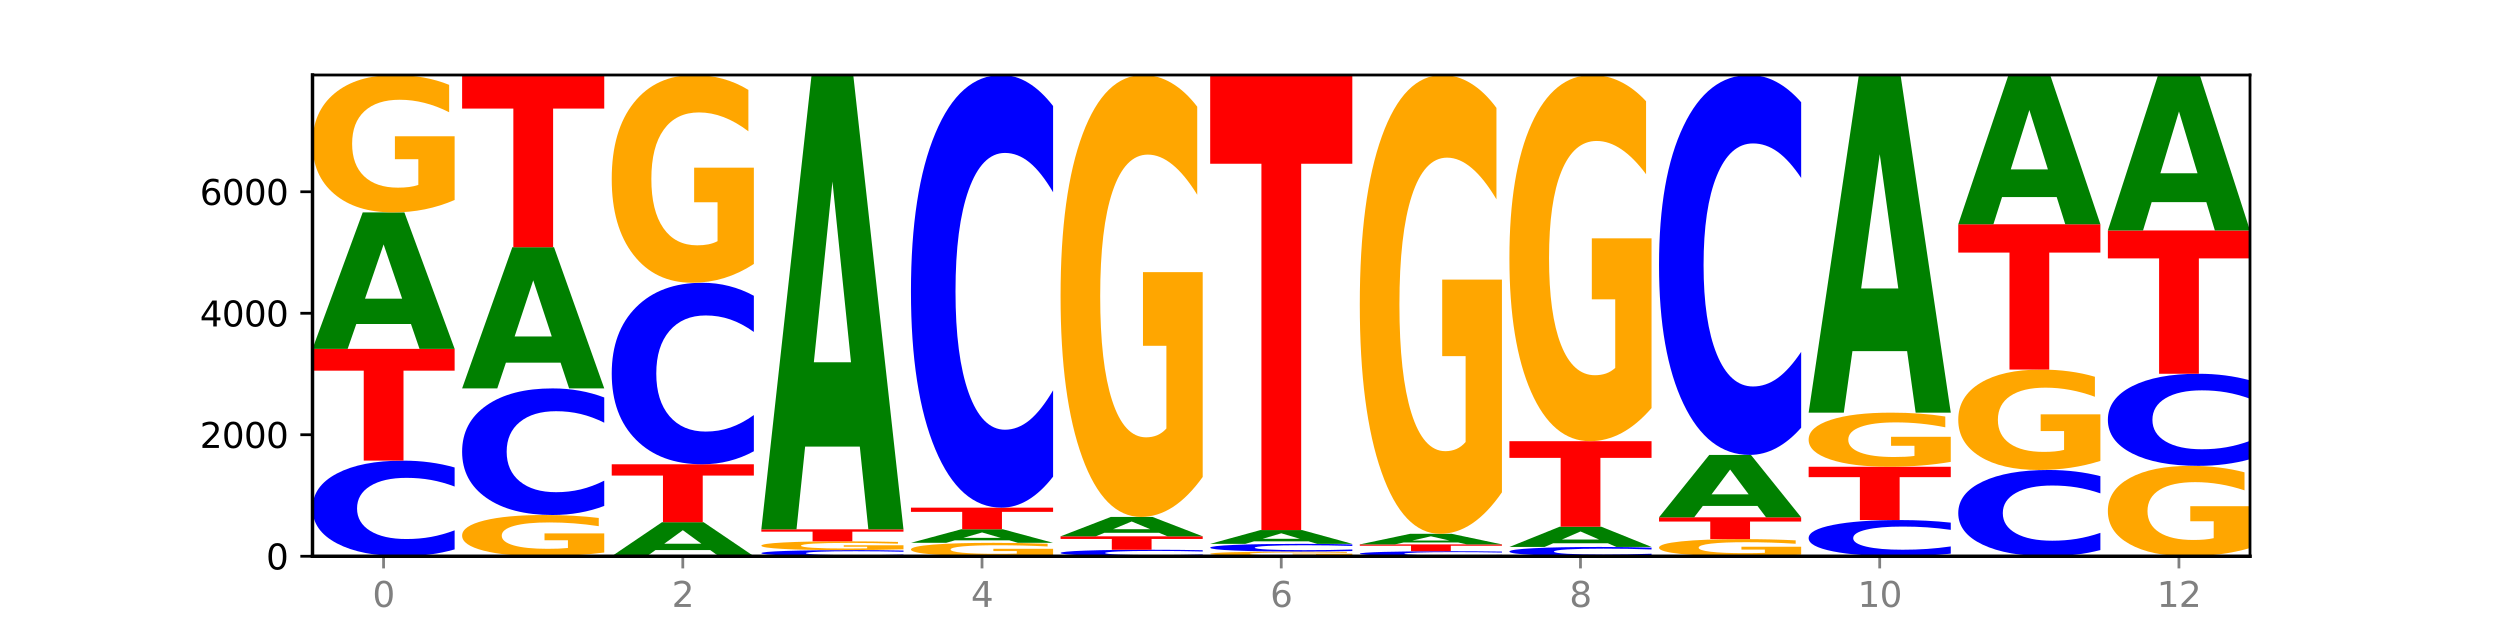<?xml version="1.0" encoding="utf-8" standalone="no"?>
<!DOCTYPE svg PUBLIC "-//W3C//DTD SVG 1.1//EN"
  "http://www.w3.org/Graphics/SVG/1.1/DTD/svg11.dtd">
<svg xmlns:xlink="http://www.w3.org/1999/xlink" width="720pt" height="180pt" viewBox="0 0 720 180" xmlns="http://www.w3.org/2000/svg" version="1.1">
 <defs>
  <style type="text/css">*{stroke-linejoin: round; stroke-linecap: butt}</style>
 </defs>
 <g id="figure_1">
  <g id="patch_1">
   <path d="M 0 180 
L 720 180 
L 720 0 
L 0 0 
z
" style="fill: #ffffff"/>
  </g>
  <g id="axes_1">
   <g id="patch_2">
    <path d="M 90 160.2 
L 648 160.2 
L 648 21.6 
L 90 21.6 
z
" style="fill: #ffffff"/>
   </g>
   <g id="line2d_1">
    <path d="M 90 160.2 
L 648 160.2 
" clip-path="url(#p0cd546ef74)" style="fill: none; stroke: #000000; stroke-width: 0.5; stroke-linecap: square"/>
   </g>
   <g id="patch_3">
    <path d="M 130.934 158.226 
Q 127.51 159.205 123.808 159.699 
Q 120.105 160.2 116.073 160.2 
Q 104.047 160.2 97.024 156.491 
Q 90 152.782 90 146.44 
Q 90 140.074 97.024 136.371 
Q 104.047 132.662 116.073 132.662 
Q 120.105 132.662 123.808 133.163 
Q 127.51 133.657 130.934 134.636 
L 130.934 140.125 
Q 127.479 138.828 124.127 138.225 
Q 120.776 137.622 117.073 137.622 
Q 110.431 137.622 106.625 139.972 
Q 102.83 142.315 102.83 146.44 
Q 102.83 150.547 106.625 152.896 
Q 110.431 155.24 117.073 155.24 
Q 120.776 155.24 124.127 154.637 
Q 127.479 154.028 130.934 152.731 
L 130.934 158.226 
z
" clip-path="url(#p0cd546ef74)" style="fill: #0000ff"/>
   </g>
   <g id="patch_4">
    <path d="M 90 100.47 
L 130.934 100.47 
L 130.934 106.748 
L 116.208 106.748 
L 116.208 132.662 
L 104.755 132.662 
L 104.755 106.748 
L 90 106.748 
L 90 100.47 
z
" clip-path="url(#p0cd546ef74)" style="fill: #ff0000"/>
   </g>
   <g id="patch_5">
    <path d="M 118.355 93.312 
L 102.613 93.312 
L 100.127 100.47 
L 90 100.47 
L 104.462 61.175 
L 116.472 61.175 
L 130.934 100.47 
L 120.816 100.47 
L 118.355 93.312 
z
M 105.123 86.019 
L 115.819 86.019 
L 110.48 70.388 
L 105.123 86.019 
z
" clip-path="url(#p0cd546ef74)" style="fill: #008000"/>
   </g>
   <g id="patch_6">
    <path d="M 130.934 57.594 
Q 126.806 59.385 122.366 60.284 
Q 117.926 61.175 113.192 61.175 
Q 102.495 61.175 96.247 55.845 
Q 90 50.515 90 41.4 
Q 90 32.178 96.358 26.889 
Q 102.724 21.6 113.797 21.6 
Q 118.063 21.6 121.971 22.319 
Q 125.889 23.031 129.356 24.437 
L 129.356 32.326 
Q 125.779 30.519 122.237 29.628 
Q 118.696 28.729 115.137 28.729 
Q 108.55 28.729 104.981 32.015 
Q 101.412 35.293 101.412 41.4 
Q 101.412 47.449 104.853 50.752 
Q 108.293 54.046 114.623 54.046 
Q 116.348 54.046 117.825 53.858 
Q 119.302 53.662 120.476 53.253 
L 120.476 45.847 
L 113.733 45.847 
L 113.733 39.25 
L 130.934 39.25 
L 130.934 57.594 
z
" clip-path="url(#p0cd546ef74)" style="fill: #ffa600"/>
   </g>
   <g id="patch_7">
    <path d="M 174.023 159.125 
Q 169.895 159.663 165.455 159.933 
Q 161.014 160.2 156.281 160.2 
Q 145.584 160.2 139.336 158.6 
Q 133.089 157 133.089 154.264 
Q 133.089 151.496 139.446 149.908 
Q 145.813 148.321 156.886 148.321 
Q 161.152 148.321 165.06 148.536 
Q 168.977 148.75 172.445 149.172 
L 172.445 151.54 
Q 168.867 150.998 165.326 150.73 
Q 161.785 150.46 158.226 150.46 
Q 151.639 150.46 148.07 151.447 
Q 144.501 152.431 144.501 154.264 
Q 144.501 156.08 147.941 157.071 
Q 151.382 158.06 157.712 158.06 
Q 159.437 158.06 160.914 158.004 
Q 162.391 157.945 163.565 157.822 
L 163.565 155.599 
L 156.822 155.599 
L 156.822 153.619 
L 174.023 153.619 
L 174.023 159.125 
z
" clip-path="url(#p0cd546ef74)" style="fill: #ffa600"/>
   </g>
   <g id="patch_8">
    <path d="M 174.023 145.707 
Q 170.599 147.002 166.897 147.658 
Q 163.194 148.321 159.161 148.321 
Q 147.136 148.321 140.112 143.41 
Q 133.089 138.499 133.089 130.101 
Q 133.089 121.673 140.112 116.77 
Q 147.136 111.86 159.161 111.86 
Q 163.194 111.86 166.897 112.522 
Q 170.599 113.178 174.023 114.473 
L 174.023 121.741 
Q 170.568 120.024 167.216 119.226 
Q 163.864 118.427 160.162 118.427 
Q 153.52 118.427 149.714 121.538 
Q 145.919 124.641 145.919 130.101 
Q 145.919 135.539 149.714 138.65 
Q 153.52 141.753 160.162 141.753 
Q 163.864 141.753 167.216 140.955 
Q 170.568 140.149 174.023 138.431 
L 174.023 145.707 
z
" clip-path="url(#p0cd546ef74)" style="fill: #0000ff"/>
   </g>
   <g id="patch_9">
    <path d="M 161.444 104.453 
L 145.701 104.453 
L 143.216 111.86 
L 133.089 111.86 
L 147.551 71.2 
L 159.561 71.2 
L 174.023 111.86 
L 163.905 111.86 
L 161.444 104.453 
z
M 148.212 96.906 
L 158.908 96.906 
L 153.569 80.733 
L 148.212 96.906 
z
" clip-path="url(#p0cd546ef74)" style="fill: #008000"/>
   </g>
   <g id="patch_10">
    <path d="M 133.089 21.6 
L 174.023 21.6 
L 174.023 31.273 
L 159.296 31.273 
L 159.296 71.2 
L 147.844 71.2 
L 147.844 31.273 
L 133.089 31.273 
L 133.089 21.6 
z
" clip-path="url(#p0cd546ef74)" style="fill: #ff0000"/>
   </g>
   <g id="patch_11">
    <path d="M 204.533 158.415 
L 188.79 158.415 
L 186.304 160.2 
L 176.178 160.2 
L 190.64 150.402 
L 202.65 150.402 
L 217.112 160.2 
L 206.993 160.2 
L 204.533 158.415 
z
M 191.301 156.597 
L 201.997 156.597 
L 196.657 152.7 
L 191.301 156.597 
z
" clip-path="url(#p0cd546ef74)" style="fill: #008000"/>
   </g>
   <g id="patch_12">
    <path d="M 176.178 133.712 
L 217.112 133.712 
L 217.112 136.967 
L 202.385 136.967 
L 202.385 150.402 
L 190.933 150.402 
L 190.933 136.967 
L 176.178 136.967 
L 176.178 133.712 
z
" clip-path="url(#p0cd546ef74)" style="fill: #ff0000"/>
   </g>
   <g id="patch_13">
    <path d="M 217.112 129.965 
Q 213.688 131.822 209.985 132.761 
Q 206.283 133.712 202.25 133.712 
Q 190.225 133.712 183.201 126.671 
Q 176.178 119.63 176.178 107.589 
Q 176.178 95.506 183.201 88.476 
Q 190.225 81.435 202.25 81.435 
Q 206.283 81.435 209.985 82.385 
Q 213.688 83.325 217.112 85.182 
L 217.112 95.603 
Q 213.657 93.141 210.305 91.996 
Q 206.953 90.851 203.251 90.851 
Q 196.609 90.851 192.803 95.311 
Q 189.008 99.76 189.008 107.589 
Q 189.008 115.386 192.803 119.846 
Q 196.609 124.295 203.251 124.295 
Q 206.953 124.295 210.305 123.151 
Q 213.657 121.995 217.112 119.533 
L 217.112 129.965 
z
" clip-path="url(#p0cd546ef74)" style="fill: #0000ff"/>
   </g>
   <g id="patch_14">
    <path d="M 217.112 76.021 
Q 212.984 78.728 208.543 80.088 
Q 204.103 81.435 199.369 81.435 
Q 188.673 81.435 182.425 73.376 
Q 176.178 65.317 176.178 51.536 
Q 176.178 37.594 182.535 29.597 
Q 188.902 21.6 199.975 21.6 
Q 204.241 21.6 208.149 22.688 
Q 212.066 23.763 215.534 25.889 
L 215.534 37.816 
Q 211.956 35.085 208.415 33.738 
Q 204.874 32.378 201.314 32.378 
Q 194.727 32.378 191.159 37.347 
Q 187.59 42.303 187.59 51.536 
Q 187.59 60.682 191.03 65.676 
Q 194.471 70.657 200.801 70.657 
Q 202.525 70.657 204.002 70.373 
Q 205.479 70.076 206.654 69.458 
L 206.654 58.26 
L 199.911 58.26 
L 199.911 48.285 
L 217.112 48.285 
L 217.112 76.021 
z
" clip-path="url(#p0cd546ef74)" style="fill: #ffa600"/>
   </g>
   <g id="patch_15">
    <path d="M 260.201 160.073 
Q 256.777 160.136 253.074 160.168 
Q 249.372 160.2 245.339 160.2 
Q 233.313 160.2 226.29 159.962 
Q 219.266 159.724 219.266 159.317 
Q 219.266 158.909 226.29 158.671 
Q 233.313 158.433 245.339 158.433 
Q 249.372 158.433 253.074 158.465 
Q 256.777 158.497 260.201 158.56 
L 260.201 158.912 
Q 256.746 158.829 253.394 158.79 
Q 250.042 158.751 246.339 158.751 
Q 239.697 158.751 235.892 158.902 
Q 232.096 159.052 232.096 159.317 
Q 232.096 159.581 235.892 159.731 
Q 239.697 159.882 246.339 159.882 
Q 250.042 159.882 253.394 159.843 
Q 256.746 159.804 260.201 159.721 
L 260.201 160.073 
z
" clip-path="url(#p0cd546ef74)" style="fill: #0000ff"/>
   </g>
   <g id="patch_16">
    <path d="M 260.201 158.203 
Q 256.072 158.318 251.632 158.376 
Q 247.192 158.433 242.458 158.433 
Q 231.761 158.433 225.514 158.091 
Q 219.266 157.75 219.266 157.165 
Q 219.266 156.574 225.624 156.235 
Q 231.991 155.896 243.064 155.896 
Q 247.33 155.896 251.238 155.942 
Q 255.155 155.988 258.623 156.078 
L 258.623 156.584 
Q 255.045 156.468 251.504 156.411 
Q 247.963 156.353 244.403 156.353 
Q 237.816 156.353 234.248 156.564 
Q 230.679 156.774 230.679 157.165 
Q 230.679 157.553 234.119 157.765 
Q 237.559 157.976 243.889 157.976 
Q 245.614 157.976 247.091 157.964 
Q 248.568 157.951 249.742 157.925 
L 249.742 157.45 
L 243 157.45 
L 243 157.027 
L 260.201 157.027 
L 260.201 158.203 
z
" clip-path="url(#p0cd546ef74)" style="fill: #ffa600"/>
   </g>
   <g id="patch_17">
    <path d="M 219.266 152.449 
L 260.201 152.449 
L 260.201 153.122 
L 245.474 153.122 
L 245.474 155.896 
L 234.022 155.896 
L 234.022 153.122 
L 219.266 153.122 
L 219.266 152.449 
z
" clip-path="url(#p0cd546ef74)" style="fill: #ff0000"/>
   </g>
   <g id="patch_18">
    <path d="M 247.622 128.613 
L 231.879 128.613 
L 229.393 152.449 
L 219.266 152.449 
L 233.729 21.6 
L 245.739 21.6 
L 260.201 152.449 
L 250.082 152.449 
L 247.622 128.613 
z
M 234.39 104.327 
L 245.086 104.327 
L 239.746 52.279 
L 234.39 104.327 
z
" clip-path="url(#p0cd546ef74)" style="fill: #008000"/>
   </g>
   <g id="patch_19">
    <path d="M 303.29 159.85 
Q 299.161 160.025 294.721 160.113 
Q 290.281 160.2 285.547 160.2 
Q 274.85 160.2 268.603 159.679 
Q 262.355 159.158 262.355 158.268 
Q 262.355 157.367 268.713 156.85 
Q 275.08 156.333 286.153 156.333 
Q 290.418 156.333 294.327 156.404 
Q 298.244 156.473 301.712 156.611 
L 301.712 157.381 
Q 298.134 157.205 294.593 157.118 
Q 291.051 157.03 287.492 157.03 
Q 280.905 157.03 277.336 157.351 
Q 273.768 157.671 273.768 158.268 
Q 273.768 158.859 277.208 159.182 
Q 280.648 159.504 286.978 159.504 
Q 288.703 159.504 290.18 159.485 
Q 291.657 159.466 292.831 159.426 
L 292.831 158.702 
L 286.088 158.702 
L 286.088 158.058 
L 303.29 158.058 
L 303.29 159.85 
z
" clip-path="url(#p0cd546ef74)" style="fill: #ffa600"/>
   </g>
   <g id="patch_20">
    <path d="M 290.71 155.623 
L 274.968 155.623 
L 272.482 156.333 
L 262.355 156.333 
L 276.817 152.432 
L 288.827 152.432 
L 303.29 156.333 
L 293.171 156.333 
L 290.71 155.623 
z
M 277.479 154.899 
L 288.175 154.899 
L 282.835 153.347 
L 277.479 154.899 
z
" clip-path="url(#p0cd546ef74)" style="fill: #008000"/>
   </g>
   <g id="patch_21">
    <path d="M 262.355 146.204 
L 303.29 146.204 
L 303.29 147.418 
L 288.563 147.418 
L 288.563 152.432 
L 277.111 152.432 
L 277.111 147.418 
L 262.355 147.418 
L 262.355 146.204 
z
" clip-path="url(#p0cd546ef74)" style="fill: #ff0000"/>
   </g>
   <g id="patch_22">
    <path d="M 303.29 137.272 
Q 299.865 141.699 296.163 143.938 
Q 292.46 146.204 288.428 146.204 
Q 276.402 146.204 269.379 129.422 
Q 262.355 112.64 262.355 83.94 
Q 262.355 55.138 269.379 38.382 
Q 276.402 21.6 288.428 21.6 
Q 292.46 21.6 296.163 23.865 
Q 299.865 26.104 303.29 30.532 
L 303.29 55.37 
Q 299.835 49.501 296.483 46.773 
Q 293.131 44.045 289.428 44.045 
Q 282.786 44.045 278.981 54.675 
Q 275.185 65.279 275.185 83.94 
Q 275.185 102.524 278.981 113.154 
Q 282.786 123.759 289.428 123.759 
Q 293.131 123.759 296.483 121.031 
Q 299.835 118.276 303.29 112.408 
L 303.29 137.272 
z
" clip-path="url(#p0cd546ef74)" style="fill: #0000ff"/>
   </g>
   <g id="patch_23">
    <path d="M 346.378 160.066 
Q 342.954 160.132 339.252 160.166 
Q 335.549 160.2 331.517 160.2 
Q 319.491 160.2 312.468 159.948 
Q 305.444 159.696 305.444 159.265 
Q 305.444 158.832 312.468 158.58 
Q 319.491 158.328 331.517 158.328 
Q 335.549 158.328 339.252 158.362 
Q 342.954 158.396 346.378 158.462 
L 346.378 158.835 
Q 342.923 158.747 339.571 158.706 
Q 336.22 158.665 332.517 158.665 
Q 325.875 158.665 322.069 158.825 
Q 318.274 158.984 318.274 159.265 
Q 318.274 159.544 322.069 159.703 
Q 325.875 159.863 332.517 159.863 
Q 336.22 159.863 339.571 159.822 
Q 342.923 159.78 346.378 159.692 
L 346.378 160.066 
z
" clip-path="url(#p0cd546ef74)" style="fill: #0000ff"/>
   </g>
   <g id="patch_24">
    <path d="M 305.444 154.461 
L 346.378 154.461 
L 346.378 155.216 
L 331.652 155.216 
L 331.652 158.328 
L 320.199 158.328 
L 320.199 155.216 
L 305.444 155.216 
L 305.444 154.461 
z
" clip-path="url(#p0cd546ef74)" style="fill: #ff0000"/>
   </g>
   <g id="patch_25">
    <path d="M 333.799 153.445 
L 318.057 153.445 
L 315.571 154.461 
L 305.444 154.461 
L 319.906 148.88 
L 331.916 148.88 
L 346.378 154.461 
L 336.26 154.461 
L 333.799 153.445 
z
M 320.567 152.409 
L 331.263 152.409 
L 325.924 150.189 
L 320.567 152.409 
z
" clip-path="url(#p0cd546ef74)" style="fill: #008000"/>
   </g>
   <g id="patch_26">
    <path d="M 346.378 137.364 
Q 342.25 143.122 337.81 146.015 
Q 333.37 148.88 328.636 148.88 
Q 317.939 148.88 311.692 131.738 
Q 305.444 114.595 305.444 85.28 
Q 305.444 55.622 311.802 38.611 
Q 318.168 21.6 329.241 21.6 
Q 333.507 21.6 337.415 23.914 
Q 341.333 26.201 344.8 30.723 
L 344.8 56.095 
Q 341.223 50.285 337.681 47.419 
Q 334.14 44.527 330.581 44.527 
Q 323.994 44.527 320.425 55.096 
Q 316.856 65.639 316.856 85.28 
Q 316.856 104.736 320.297 115.358 
Q 323.737 125.954 330.067 125.954 
Q 331.792 125.954 333.269 125.349 
Q 334.746 124.718 335.92 123.403 
L 335.92 99.583 
L 329.177 99.583 
L 329.177 78.365 
L 346.378 78.365 
L 346.378 137.364 
z
" clip-path="url(#p0cd546ef74)" style="fill: #ffa600"/>
   </g>
   <g id="patch_27">
    <path d="M 389.467 160.078 
Q 385.339 160.139 380.899 160.17 
Q 376.458 160.2 371.725 160.2 
Q 361.028 160.2 354.78 160.019 
Q 348.533 159.837 348.533 159.527 
Q 348.533 159.213 354.89 159.033 
Q 361.257 158.853 372.33 158.853 
Q 376.596 158.853 380.504 158.877 
Q 384.421 158.902 387.889 158.949 
L 387.889 159.218 
Q 384.311 159.156 380.77 159.126 
Q 377.229 159.096 373.67 159.096 
Q 367.083 159.096 363.514 159.207 
Q 359.945 159.319 359.945 159.527 
Q 359.945 159.733 363.386 159.845 
Q 366.826 159.957 373.156 159.957 
Q 374.881 159.957 376.358 159.951 
Q 377.835 159.944 379.009 159.93 
L 379.009 159.678 
L 372.266 159.678 
L 372.266 159.454 
L 389.467 159.454 
L 389.467 160.078 
z
" clip-path="url(#p0cd546ef74)" style="fill: #ffa600"/>
   </g>
   <g id="patch_28">
    <path d="M 389.467 158.694 
Q 386.043 158.773 382.341 158.812 
Q 378.638 158.853 374.605 158.853 
Q 362.58 158.853 355.556 158.554 
Q 348.533 158.254 348.533 157.743 
Q 348.533 157.229 355.556 156.93 
Q 362.58 156.631 374.605 156.631 
Q 378.638 156.631 382.341 156.671 
Q 386.043 156.711 389.467 156.79 
L 389.467 157.233 
Q 386.012 157.128 382.66 157.08 
Q 379.308 157.031 375.606 157.031 
Q 368.964 157.031 365.158 157.221 
Q 361.363 157.41 361.363 157.743 
Q 361.363 158.074 365.158 158.264 
Q 368.964 158.453 375.606 158.453 
Q 379.308 158.453 382.66 158.404 
Q 386.012 158.355 389.467 158.25 
L 389.467 158.694 
z
" clip-path="url(#p0cd546ef74)" style="fill: #0000ff"/>
   </g>
   <g id="patch_29">
    <path d="M 376.888 155.907 
L 361.145 155.907 
L 358.66 156.631 
L 348.533 156.631 
L 362.995 152.659 
L 375.005 152.659 
L 389.467 156.631 
L 379.349 156.631 
L 376.888 155.907 
z
M 363.656 155.17 
L 374.352 155.17 
L 369.013 153.591 
L 363.656 155.17 
z
" clip-path="url(#p0cd546ef74)" style="fill: #008000"/>
   </g>
   <g id="patch_30">
    <path d="M 348.533 21.6 
L 389.467 21.6 
L 389.467 47.16 
L 374.74 47.16 
L 374.74 152.659 
L 363.288 152.659 
L 363.288 47.16 
L 348.533 47.16 
L 348.533 21.6 
z
" clip-path="url(#p0cd546ef74)" style="fill: #ff0000"/>
   </g>
   <g id="patch_31">
    <path d="M 432.556 160.096 
Q 429.132 160.148 425.429 160.174 
Q 421.727 160.2 417.694 160.2 
Q 405.669 160.2 398.645 160.004 
Q 391.622 159.809 391.622 159.474 
Q 391.622 159.139 398.645 158.943 
Q 405.669 158.748 417.694 158.748 
Q 421.727 158.748 425.429 158.774 
Q 429.132 158.8 432.556 158.852 
L 432.556 159.141 
Q 429.101 159.073 425.749 159.041 
Q 422.397 159.009 418.695 159.009 
Q 412.053 159.009 408.247 159.133 
Q 404.452 159.257 404.452 159.474 
Q 404.452 159.691 408.247 159.815 
Q 412.053 159.938 418.695 159.938 
Q 422.397 159.938 425.749 159.907 
Q 429.101 159.875 432.556 159.806 
L 432.556 160.096 
z
" clip-path="url(#p0cd546ef74)" style="fill: #0000ff"/>
   </g>
   <g id="patch_32">
    <path d="M 391.622 156.788 
L 432.556 156.788 
L 432.556 157.171 
L 417.829 157.171 
L 417.829 158.748 
L 406.377 158.748 
L 406.377 157.171 
L 391.622 157.171 
L 391.622 156.788 
z
" clip-path="url(#p0cd546ef74)" style="fill: #ff0000"/>
   </g>
   <g id="patch_33">
    <path d="M 419.977 156.234 
L 404.234 156.234 
L 401.749 156.788 
L 391.622 156.788 
L 406.084 153.744 
L 418.094 153.744 
L 432.556 156.788 
L 422.437 156.788 
L 419.977 156.234 
z
M 406.745 155.669 
L 417.441 155.669 
L 412.101 154.458 
L 406.745 155.669 
z
" clip-path="url(#p0cd546ef74)" style="fill: #008000"/>
   </g>
   <g id="patch_34">
    <path d="M 432.556 141.788 
Q 428.428 147.766 423.987 150.769 
Q 419.547 153.744 414.813 153.744 
Q 404.117 153.744 397.869 135.947 
Q 391.622 118.149 391.622 87.713 
Q 391.622 56.922 397.979 39.261 
Q 404.346 21.6 415.419 21.6 
Q 419.685 21.6 423.593 24.002 
Q 427.51 26.377 430.978 31.072 
L 430.978 57.413 
Q 427.4 51.381 423.859 48.406 
Q 420.318 45.403 416.758 45.403 
Q 410.171 45.403 406.603 56.376 
Q 403.034 67.322 403.034 87.713 
Q 403.034 107.913 406.474 118.941 
Q 409.915 129.941 416.245 129.941 
Q 417.969 129.941 419.446 129.313 
Q 420.923 128.658 422.098 127.293 
L 422.098 102.563 
L 415.355 102.563 
L 415.355 80.534 
L 432.556 80.534 
L 432.556 141.788 
z
" clip-path="url(#p0cd546ef74)" style="fill: #ffa600"/>
   </g>
   <g id="patch_35">
    <path d="M 475.645 160.008 
Q 472.221 160.103 468.518 160.151 
Q 464.816 160.2 460.783 160.2 
Q 448.757 160.2 441.734 159.839 
Q 434.71 159.479 434.71 158.862 
Q 434.71 158.244 441.734 157.884 
Q 448.757 157.523 460.783 157.523 
Q 464.816 157.523 468.518 157.572 
Q 472.221 157.62 475.645 157.715 
L 475.645 158.249 
Q 472.19 158.123 468.838 158.064 
Q 465.486 158.005 461.783 158.005 
Q 455.142 158.005 451.336 158.234 
Q 447.54 158.462 447.54 158.862 
Q 447.54 159.262 451.336 159.49 
Q 455.142 159.718 461.783 159.718 
Q 465.486 159.718 468.838 159.659 
Q 472.19 159.6 475.645 159.474 
L 475.645 160.008 
z
" clip-path="url(#p0cd546ef74)" style="fill: #0000ff"/>
   </g>
   <g id="patch_36">
    <path d="M 463.066 156.462 
L 447.323 156.462 
L 444.837 157.523 
L 434.71 157.523 
L 449.173 151.697 
L 461.183 151.697 
L 475.645 157.523 
L 465.526 157.523 
L 463.066 156.462 
z
M 449.834 155.381 
L 460.53 155.381 
L 455.19 153.063 
L 449.834 155.381 
z
" clip-path="url(#p0cd546ef74)" style="fill: #008000"/>
   </g>
   <g id="patch_37">
    <path d="M 434.71 127.063 
L 475.645 127.063 
L 475.645 131.868 
L 460.918 131.868 
L 460.918 151.697 
L 449.466 151.697 
L 449.466 131.868 
L 434.71 131.868 
L 434.71 127.063 
z
" clip-path="url(#p0cd546ef74)" style="fill: #ff0000"/>
   </g>
   <g id="patch_38">
    <path d="M 475.645 117.521 
Q 471.516 122.292 467.076 124.689 
Q 462.636 127.063 457.902 127.063 
Q 447.205 127.063 440.958 112.859 
Q 434.71 98.655 434.71 74.364 
Q 434.71 49.79 441.068 35.695 
Q 447.435 21.6 458.508 21.6 
Q 462.774 21.6 466.682 23.517 
Q 470.599 25.412 474.067 29.16 
L 474.067 50.183 
Q 470.489 45.368 466.948 42.993 
Q 463.407 40.597 459.847 40.597 
Q 453.26 40.597 449.692 49.355 
Q 446.123 58.091 446.123 74.364 
Q 446.123 90.486 449.563 99.287 
Q 453.003 108.066 459.333 108.066 
Q 461.058 108.066 462.535 107.565 
Q 464.012 107.043 465.186 105.953 
L 465.186 86.216 
L 458.444 86.216 
L 458.444 68.635 
L 475.645 68.635 
L 475.645 117.521 
z
" clip-path="url(#p0cd546ef74)" style="fill: #ffa600"/>
   </g>
   <g id="patch_39">
    <path d="M 518.734 159.754 
Q 514.605 159.977 510.165 160.089 
Q 505.725 160.2 500.991 160.2 
Q 490.294 160.2 484.047 159.536 
Q 477.799 158.871 477.799 157.735 
Q 477.799 156.585 484.157 155.926 
Q 490.524 155.266 501.597 155.266 
Q 505.862 155.266 509.771 155.356 
Q 513.688 155.445 517.156 155.62 
L 517.156 156.603 
Q 513.578 156.378 510.037 156.267 
Q 506.495 156.155 502.936 156.155 
Q 496.349 156.155 492.78 156.565 
Q 489.212 156.973 489.212 157.735 
Q 489.212 158.489 492.652 158.901 
Q 496.092 159.311 502.422 159.311 
Q 504.147 159.311 505.624 159.288 
Q 507.101 159.263 508.275 159.212 
L 508.275 158.289 
L 501.532 158.289 
L 501.532 157.467 
L 518.734 157.467 
L 518.734 159.754 
z
" clip-path="url(#p0cd546ef74)" style="fill: #ffa600"/>
   </g>
   <g id="patch_40">
    <path d="M 477.799 148.985 
L 518.734 148.985 
L 518.734 150.21 
L 504.007 150.21 
L 504.007 155.266 
L 492.555 155.266 
L 492.555 150.21 
L 477.799 150.21 
L 477.799 148.985 
z
" clip-path="url(#p0cd546ef74)" style="fill: #ff0000"/>
   </g>
   <g id="patch_41">
    <path d="M 506.154 145.712 
L 490.412 145.712 
L 487.926 148.985 
L 477.799 148.985 
L 492.261 131.017 
L 504.271 131.017 
L 518.734 148.985 
L 508.615 148.985 
L 506.154 145.712 
z
M 492.923 142.377 
L 503.619 142.377 
L 498.279 135.23 
L 492.923 142.377 
z
" clip-path="url(#p0cd546ef74)" style="fill: #008000"/>
   </g>
   <g id="patch_42">
    <path d="M 518.734 123.174 
Q 515.31 127.062 511.607 129.028 
Q 507.904 131.017 503.872 131.017 
Q 491.846 131.017 484.823 116.281 
Q 477.799 101.544 477.799 76.343 
Q 477.799 51.051 484.823 36.337 
Q 491.846 21.6 503.872 21.6 
Q 507.904 21.6 511.607 23.589 
Q 515.31 25.555 518.734 29.443 
L 518.734 51.254 
Q 515.279 46.101 511.927 43.705 
Q 508.575 41.309 504.872 41.309 
Q 498.23 41.309 494.425 50.644 
Q 490.629 59.956 490.629 76.343 
Q 490.629 92.661 494.425 101.996 
Q 498.23 111.308 504.872 111.308 
Q 508.575 111.308 511.927 108.912 
Q 515.279 106.494 518.734 101.341 
L 518.734 123.174 
z
" clip-path="url(#p0cd546ef74)" style="fill: #0000ff"/>
   </g>
   <g id="patch_43">
    <path d="M 561.822 159.453 
Q 558.398 159.823 554.696 160.01 
Q 550.993 160.2 546.961 160.2 
Q 534.935 160.2 527.912 158.796 
Q 520.888 157.391 520.888 154.99 
Q 520.888 152.579 527.912 151.177 
Q 534.935 149.773 546.961 149.773 
Q 550.993 149.773 554.696 149.962 
Q 558.398 150.15 561.822 150.52 
L 561.822 152.599 
Q 558.367 152.108 555.015 151.879 
Q 551.664 151.651 547.961 151.651 
Q 541.319 151.651 537.513 152.54 
Q 533.718 153.428 533.718 154.99 
Q 533.718 156.545 537.513 157.434 
Q 541.319 158.322 547.961 158.322 
Q 551.664 158.322 555.015 158.093 
Q 558.367 157.863 561.822 157.372 
L 561.822 159.453 
z
" clip-path="url(#p0cd546ef74)" style="fill: #0000ff"/>
   </g>
   <g id="patch_44">
    <path d="M 520.888 134.429 
L 561.822 134.429 
L 561.822 137.421 
L 547.096 137.421 
L 547.096 149.773 
L 535.643 149.773 
L 535.643 137.421 
L 520.888 137.421 
L 520.888 134.429 
z
" clip-path="url(#p0cd546ef74)" style="fill: #ff0000"/>
   </g>
   <g id="patch_45">
    <path d="M 561.822 133.019 
Q 557.694 133.724 553.254 134.078 
Q 548.814 134.429 544.08 134.429 
Q 533.383 134.429 527.136 132.329 
Q 520.888 130.23 520.888 126.64 
Q 520.888 123.007 527.246 120.924 
Q 533.612 118.84 544.685 118.84 
Q 548.951 118.84 552.859 119.124 
Q 556.777 119.404 560.244 119.958 
L 560.244 123.065 
Q 556.667 122.354 553.125 122.003 
Q 549.584 121.648 546.025 121.648 
Q 539.438 121.648 535.869 122.943 
Q 532.3 124.234 532.3 126.64 
Q 532.3 129.022 535.741 130.323 
Q 539.181 131.621 545.511 131.621 
Q 547.236 131.621 548.713 131.547 
Q 550.19 131.47 551.364 131.309 
L 551.364 128.391 
L 544.621 128.391 
L 544.621 125.793 
L 561.822 125.793 
L 561.822 133.019 
z
" clip-path="url(#p0cd546ef74)" style="fill: #ffa600"/>
   </g>
   <g id="patch_46">
    <path d="M 549.243 101.126 
L 533.501 101.126 
L 531.015 118.84 
L 520.888 118.84 
L 535.35 21.6 
L 547.36 21.6 
L 561.822 118.84 
L 551.704 118.84 
L 549.243 101.126 
z
M 536.011 83.079 
L 546.707 83.079 
L 541.368 44.399 
L 536.011 83.079 
z
" clip-path="url(#p0cd546ef74)" style="fill: #008000"/>
   </g>
   <g id="patch_47">
    <path d="M 604.911 158.419 
Q 601.487 159.302 597.785 159.748 
Q 594.082 160.2 590.049 160.2 
Q 578.024 160.2 571 156.854 
Q 563.977 153.508 563.977 147.786 
Q 563.977 142.043 571 138.702 
Q 578.024 135.356 590.049 135.356 
Q 594.082 135.356 597.785 135.808 
Q 601.487 136.254 604.911 137.137 
L 604.911 142.089 
Q 601.456 140.919 598.104 140.375 
Q 594.752 139.831 591.05 139.831 
Q 584.408 139.831 580.602 141.951 
Q 576.807 144.065 576.807 147.786 
Q 576.807 151.491 580.602 153.611 
Q 584.408 155.725 591.05 155.725 
Q 594.752 155.725 598.104 155.181 
Q 601.456 154.632 604.911 153.462 
L 604.911 158.419 
z
" clip-path="url(#p0cd546ef74)" style="fill: #0000ff"/>
   </g>
   <g id="patch_48">
    <path d="M 604.911 132.74 
Q 600.783 134.048 596.343 134.705 
Q 591.902 135.356 587.169 135.356 
Q 576.472 135.356 570.224 131.461 
Q 563.977 127.566 563.977 120.905 
Q 563.977 114.166 570.334 110.301 
Q 576.701 106.436 587.774 106.436 
Q 592.04 106.436 595.948 106.962 
Q 599.865 107.482 603.333 108.509 
L 603.333 114.274 
Q 599.755 112.954 596.214 112.303 
Q 592.673 111.645 589.114 111.645 
Q 582.527 111.645 578.958 114.047 
Q 575.389 116.443 575.389 120.905 
Q 575.389 125.326 578.83 127.739 
Q 582.27 130.147 588.6 130.147 
Q 590.325 130.147 591.802 130.01 
Q 593.279 129.866 594.453 129.567 
L 594.453 124.155 
L 587.71 124.155 
L 587.71 119.334 
L 604.911 119.334 
L 604.911 132.74 
z
" clip-path="url(#p0cd546ef74)" style="fill: #ffa600"/>
   </g>
   <g id="patch_49">
    <path d="M 563.977 64.587 
L 604.911 64.587 
L 604.911 72.748 
L 590.184 72.748 
L 590.184 106.436 
L 578.732 106.436 
L 578.732 72.748 
L 563.977 72.748 
L 563.977 64.587 
z
" clip-path="url(#p0cd546ef74)" style="fill: #ff0000"/>
   </g>
   <g id="patch_50">
    <path d="M 592.332 56.756 
L 576.589 56.756 
L 574.104 64.587 
L 563.977 64.587 
L 578.439 21.6 
L 590.449 21.6 
L 604.911 64.587 
L 594.793 64.587 
L 592.332 56.756 
z
M 579.1 48.778 
L 589.796 48.778 
L 584.457 31.679 
L 579.1 48.778 
z
" clip-path="url(#p0cd546ef74)" style="fill: #008000"/>
   </g>
   <g id="patch_51">
    <path d="M 648 157.845 
Q 643.872 159.022 639.431 159.614 
Q 634.991 160.2 630.257 160.2 
Q 619.561 160.2 613.313 156.694 
Q 607.066 153.187 607.066 147.191 
Q 607.066 141.125 613.423 137.646 
Q 619.79 134.167 630.863 134.167 
Q 635.129 134.167 639.037 134.64 
Q 642.954 135.108 646.422 136.033 
L 646.422 141.222 
Q 642.844 140.034 639.303 139.447 
Q 635.762 138.856 632.202 138.856 
Q 625.615 138.856 622.047 141.018 
Q 618.478 143.174 618.478 147.191 
Q 618.478 151.171 621.918 153.343 
Q 625.359 155.511 631.689 155.511 
Q 633.413 155.511 634.89 155.387 
Q 636.367 155.258 637.542 154.989 
L 637.542 150.117 
L 630.799 150.117 
L 630.799 145.777 
L 648 145.777 
L 648 157.845 
z
" clip-path="url(#p0cd546ef74)" style="fill: #ffa600"/>
   </g>
   <g id="patch_52">
    <path d="M 648 132.265 
Q 644.576 133.208 640.873 133.684 
Q 637.171 134.167 633.138 134.167 
Q 621.113 134.167 614.089 130.594 
Q 607.066 127.022 607.066 120.913 
Q 607.066 114.782 614.089 111.216 
Q 621.113 107.643 633.138 107.643 
Q 637.171 107.643 640.873 108.125 
Q 644.576 108.602 648 109.544 
L 648 114.832 
Q 644.545 113.582 641.193 113.002 
Q 637.841 112.421 634.139 112.421 
Q 627.497 112.421 623.691 114.684 
Q 619.896 116.941 619.896 120.913 
Q 619.896 124.869 623.691 127.132 
Q 627.497 129.389 634.139 129.389 
Q 637.841 129.389 641.193 128.808 
Q 644.545 128.222 648 126.973 
L 648 132.265 
z
" clip-path="url(#p0cd546ef74)" style="fill: #0000ff"/>
   </g>
   <g id="patch_53">
    <path d="M 607.066 66.371 
L 648 66.371 
L 648 74.42 
L 633.273 74.42 
L 633.273 107.643 
L 621.821 107.643 
L 621.821 74.42 
L 607.066 74.42 
L 607.066 66.371 
z
" clip-path="url(#p0cd546ef74)" style="fill: #ff0000"/>
   </g>
   <g id="patch_54">
    <path d="M 635.421 58.215 
L 619.678 58.215 
L 617.193 66.371 
L 607.066 66.371 
L 621.528 21.6 
L 633.538 21.6 
L 648 66.371 
L 637.881 66.371 
L 635.421 58.215 
z
M 622.189 49.906 
L 632.885 49.906 
L 627.545 32.097 
L 622.189 49.906 
z
" clip-path="url(#p0cd546ef74)" style="fill: #008000"/>
   </g>
   <g id="matplotlib.axis_1">
    <g id="xtick_1">
     <g id="line2d_2">
      <defs>
       <path id="m7f21a9afc6" d="M 0 0 
L 0 3.5 
" style="stroke: #808080; stroke-width: 0.8"/>
      </defs>
      <g>
       <use xlink:href="#m7f21a9afc6" x="110.467" y="160.2" style="fill: #808080; stroke: #808080; stroke-width: 0.8"/>
      </g>
     </g>
     <g id="text_1">
      <!-- 0 -->
      <g style="fill: #808080" transform="translate(107.286 174.798) scale(0.1 -0.1)">
       <defs>
        <path id="DejaVuSans-30" d="M 2034 4250 
Q 1547 4250 1301 3770 
Q 1056 3291 1056 2328 
Q 1056 1369 1301 889 
Q 1547 409 2034 409 
Q 2525 409 2770 889 
Q 3016 1369 3016 2328 
Q 3016 3291 2770 3770 
Q 2525 4250 2034 4250 
z
M 2034 4750 
Q 2819 4750 3233 4129 
Q 3647 3509 3647 2328 
Q 3647 1150 3233 529 
Q 2819 -91 2034 -91 
Q 1250 -91 836 529 
Q 422 1150 422 2328 
Q 422 3509 836 4129 
Q 1250 4750 2034 4750 
z
" transform="scale(0.016)"/>
       </defs>
       <use xlink:href="#DejaVuSans-30"/>
      </g>
     </g>
    </g>
    <g id="xtick_2">
     <g id="line2d_3">
      <g>
       <use xlink:href="#m7f21a9afc6" x="196.645" y="160.2" style="fill: #808080; stroke: #808080; stroke-width: 0.8"/>
      </g>
     </g>
     <g id="text_2">
      <!-- 2 -->
      <g style="fill: #808080" transform="translate(193.464 174.798) scale(0.1 -0.1)">
       <defs>
        <path id="DejaVuSans-32" d="M 1228 531 
L 3431 531 
L 3431 0 
L 469 0 
L 469 531 
Q 828 903 1448 1529 
Q 2069 2156 2228 2338 
Q 2531 2678 2651 2914 
Q 2772 3150 2772 3378 
Q 2772 3750 2511 3984 
Q 2250 4219 1831 4219 
Q 1534 4219 1204 4116 
Q 875 4013 500 3803 
L 500 4441 
Q 881 4594 1212 4672 
Q 1544 4750 1819 4750 
Q 2544 4750 2975 4387 
Q 3406 4025 3406 3419 
Q 3406 3131 3298 2873 
Q 3191 2616 2906 2266 
Q 2828 2175 2409 1742 
Q 1991 1309 1228 531 
z
" transform="scale(0.016)"/>
       </defs>
       <use xlink:href="#DejaVuSans-32"/>
      </g>
     </g>
    </g>
    <g id="xtick_3">
     <g id="line2d_4">
      <g>
       <use xlink:href="#m7f21a9afc6" x="282.822" y="160.2" style="fill: #808080; stroke: #808080; stroke-width: 0.8"/>
      </g>
     </g>
     <g id="text_3">
      <!-- 4 -->
      <g style="fill: #808080" transform="translate(279.641 174.798) scale(0.1 -0.1)">
       <defs>
        <path id="DejaVuSans-34" d="M 2419 4116 
L 825 1625 
L 2419 1625 
L 2419 4116 
z
M 2253 4666 
L 3047 4666 
L 3047 1625 
L 3713 1625 
L 3713 1100 
L 3047 1100 
L 3047 0 
L 2419 0 
L 2419 1100 
L 313 1100 
L 313 1709 
L 2253 4666 
z
" transform="scale(0.016)"/>
       </defs>
       <use xlink:href="#DejaVuSans-34"/>
      </g>
     </g>
    </g>
    <g id="xtick_4">
     <g id="line2d_5">
      <g>
       <use xlink:href="#m7f21a9afc6" x="369" y="160.2" style="fill: #808080; stroke: #808080; stroke-width: 0.8"/>
      </g>
     </g>
     <g id="text_4">
      <!-- 6 -->
      <g style="fill: #808080" transform="translate(365.819 174.798) scale(0.1 -0.1)">
       <defs>
        <path id="DejaVuSans-36" d="M 2113 2584 
Q 1688 2584 1439 2293 
Q 1191 2003 1191 1497 
Q 1191 994 1439 701 
Q 1688 409 2113 409 
Q 2538 409 2786 701 
Q 3034 994 3034 1497 
Q 3034 2003 2786 2293 
Q 2538 2584 2113 2584 
z
M 3366 4563 
L 3366 3988 
Q 3128 4100 2886 4159 
Q 2644 4219 2406 4219 
Q 1781 4219 1451 3797 
Q 1122 3375 1075 2522 
Q 1259 2794 1537 2939 
Q 1816 3084 2150 3084 
Q 2853 3084 3261 2657 
Q 3669 2231 3669 1497 
Q 3669 778 3244 343 
Q 2819 -91 2113 -91 
Q 1303 -91 875 529 
Q 447 1150 447 2328 
Q 447 3434 972 4092 
Q 1497 4750 2381 4750 
Q 2619 4750 2861 4703 
Q 3103 4656 3366 4563 
z
" transform="scale(0.016)"/>
       </defs>
       <use xlink:href="#DejaVuSans-36"/>
      </g>
     </g>
    </g>
    <g id="xtick_5">
     <g id="line2d_6">
      <g>
       <use xlink:href="#m7f21a9afc6" x="455.178" y="160.2" style="fill: #808080; stroke: #808080; stroke-width: 0.8"/>
      </g>
     </g>
     <g id="text_5">
      <!-- 8 -->
      <g style="fill: #808080" transform="translate(451.996 174.798) scale(0.1 -0.1)">
       <defs>
        <path id="DejaVuSans-38" d="M 2034 2216 
Q 1584 2216 1326 1975 
Q 1069 1734 1069 1313 
Q 1069 891 1326 650 
Q 1584 409 2034 409 
Q 2484 409 2743 651 
Q 3003 894 3003 1313 
Q 3003 1734 2745 1975 
Q 2488 2216 2034 2216 
z
M 1403 2484 
Q 997 2584 770 2862 
Q 544 3141 544 3541 
Q 544 4100 942 4425 
Q 1341 4750 2034 4750 
Q 2731 4750 3128 4425 
Q 3525 4100 3525 3541 
Q 3525 3141 3298 2862 
Q 3072 2584 2669 2484 
Q 3125 2378 3379 2068 
Q 3634 1759 3634 1313 
Q 3634 634 3220 271 
Q 2806 -91 2034 -91 
Q 1263 -91 848 271 
Q 434 634 434 1313 
Q 434 1759 690 2068 
Q 947 2378 1403 2484 
z
M 1172 3481 
Q 1172 3119 1398 2916 
Q 1625 2713 2034 2713 
Q 2441 2713 2670 2916 
Q 2900 3119 2900 3481 
Q 2900 3844 2670 4047 
Q 2441 4250 2034 4250 
Q 1625 4250 1398 4047 
Q 1172 3844 1172 3481 
z
" transform="scale(0.016)"/>
       </defs>
       <use xlink:href="#DejaVuSans-38"/>
      </g>
     </g>
    </g>
    <g id="xtick_6">
     <g id="line2d_7">
      <g>
       <use xlink:href="#m7f21a9afc6" x="541.355" y="160.2" style="fill: #808080; stroke: #808080; stroke-width: 0.8"/>
      </g>
     </g>
     <g id="text_6">
      <!-- 10 -->
      <g style="fill: #808080" transform="translate(534.993 174.798) scale(0.1 -0.1)">
       <defs>
        <path id="DejaVuSans-31" d="M 794 531 
L 1825 531 
L 1825 4091 
L 703 3866 
L 703 4441 
L 1819 4666 
L 2450 4666 
L 2450 531 
L 3481 531 
L 3481 0 
L 794 0 
L 794 531 
z
" transform="scale(0.016)"/>
       </defs>
       <use xlink:href="#DejaVuSans-31"/>
       <use xlink:href="#DejaVuSans-30" x="63.623"/>
      </g>
     </g>
    </g>
    <g id="xtick_7">
     <g id="line2d_8">
      <g>
       <use xlink:href="#m7f21a9afc6" x="627.533" y="160.2" style="fill: #808080; stroke: #808080; stroke-width: 0.8"/>
      </g>
     </g>
     <g id="text_7">
      <!-- 12 -->
      <g style="fill: #808080" transform="translate(621.17 174.798) scale(0.1 -0.1)">
       <use xlink:href="#DejaVuSans-31"/>
       <use xlink:href="#DejaVuSans-32" x="63.623"/>
      </g>
     </g>
    </g>
   </g>
   <g id="matplotlib.axis_2">
    <g id="ytick_1">
     <g id="line2d_9">
      <defs>
       <path id="md60feab1b3" d="M 0 0 
L -3.5 0 
" style="stroke: #000000; stroke-width: 0.8"/>
      </defs>
      <g>
       <use xlink:href="#md60feab1b3" x="90" y="160.2" style="stroke: #000000; stroke-width: 0.8"/>
      </g>
     </g>
     <g id="text_8">
      <!-- 0 -->
      <g transform="translate(76.638 163.999) scale(0.1 -0.1)">
       <use xlink:href="#DejaVuSans-30"/>
      </g>
     </g>
    </g>
    <g id="ytick_2">
     <g id="line2d_10">
      <g>
       <use xlink:href="#md60feab1b3" x="90" y="125.209" style="stroke: #000000; stroke-width: 0.8"/>
      </g>
     </g>
     <g id="text_9">
      <!-- 2000 -->
      <g transform="translate(57.55 129.008) scale(0.1 -0.1)">
       <use xlink:href="#DejaVuSans-32"/>
       <use xlink:href="#DejaVuSans-30" x="63.623"/>
       <use xlink:href="#DejaVuSans-30" x="127.246"/>
       <use xlink:href="#DejaVuSans-30" x="190.869"/>
      </g>
     </g>
    </g>
    <g id="ytick_3">
     <g id="line2d_11">
      <g>
       <use xlink:href="#md60feab1b3" x="90" y="90.218" style="stroke: #000000; stroke-width: 0.8"/>
      </g>
     </g>
     <g id="text_10">
      <!-- 4000 -->
      <g transform="translate(57.55 94.017) scale(0.1 -0.1)">
       <use xlink:href="#DejaVuSans-34"/>
       <use xlink:href="#DejaVuSans-30" x="63.623"/>
       <use xlink:href="#DejaVuSans-30" x="127.246"/>
       <use xlink:href="#DejaVuSans-30" x="190.869"/>
      </g>
     </g>
    </g>
    <g id="ytick_4">
     <g id="line2d_12">
      <g>
       <use xlink:href="#md60feab1b3" x="90" y="55.227" style="stroke: #000000; stroke-width: 0.8"/>
      </g>
     </g>
     <g id="text_11">
      <!-- 6000 -->
      <g transform="translate(57.55 59.026) scale(0.1 -0.1)">
       <use xlink:href="#DejaVuSans-36"/>
       <use xlink:href="#DejaVuSans-30" x="63.623"/>
       <use xlink:href="#DejaVuSans-30" x="127.246"/>
       <use xlink:href="#DejaVuSans-30" x="190.869"/>
      </g>
     </g>
    </g>
   </g>
   <g id="patch_55">
    <path d="M 90 160.2 
L 90 21.6 
" style="fill: none; stroke: #000000; stroke-linejoin: miter; stroke-linecap: square"/>
   </g>
   <g id="patch_56">
    <path d="M 648 160.2 
L 648 21.6 
" style="fill: none; stroke: #000000; stroke-width: 0.8; stroke-linejoin: miter; stroke-linecap: square"/>
   </g>
   <g id="patch_57">
    <path d="M 90 160.2 
L 648 160.2 
" style="fill: none; stroke: #000000; stroke-linejoin: miter; stroke-linecap: square"/>
   </g>
   <g id="patch_58">
    <path d="M 90 21.6 
L 648 21.6 
" style="fill: none; stroke: #000000; stroke-width: 0.8; stroke-linejoin: miter; stroke-linecap: square"/>
   </g>
  </g>
 </g>
 <defs>
  <clipPath id="p0cd546ef74">
   <rect x="90" y="21.6" width="558" height="138.6"/>
  </clipPath>
 </defs>
</svg>
